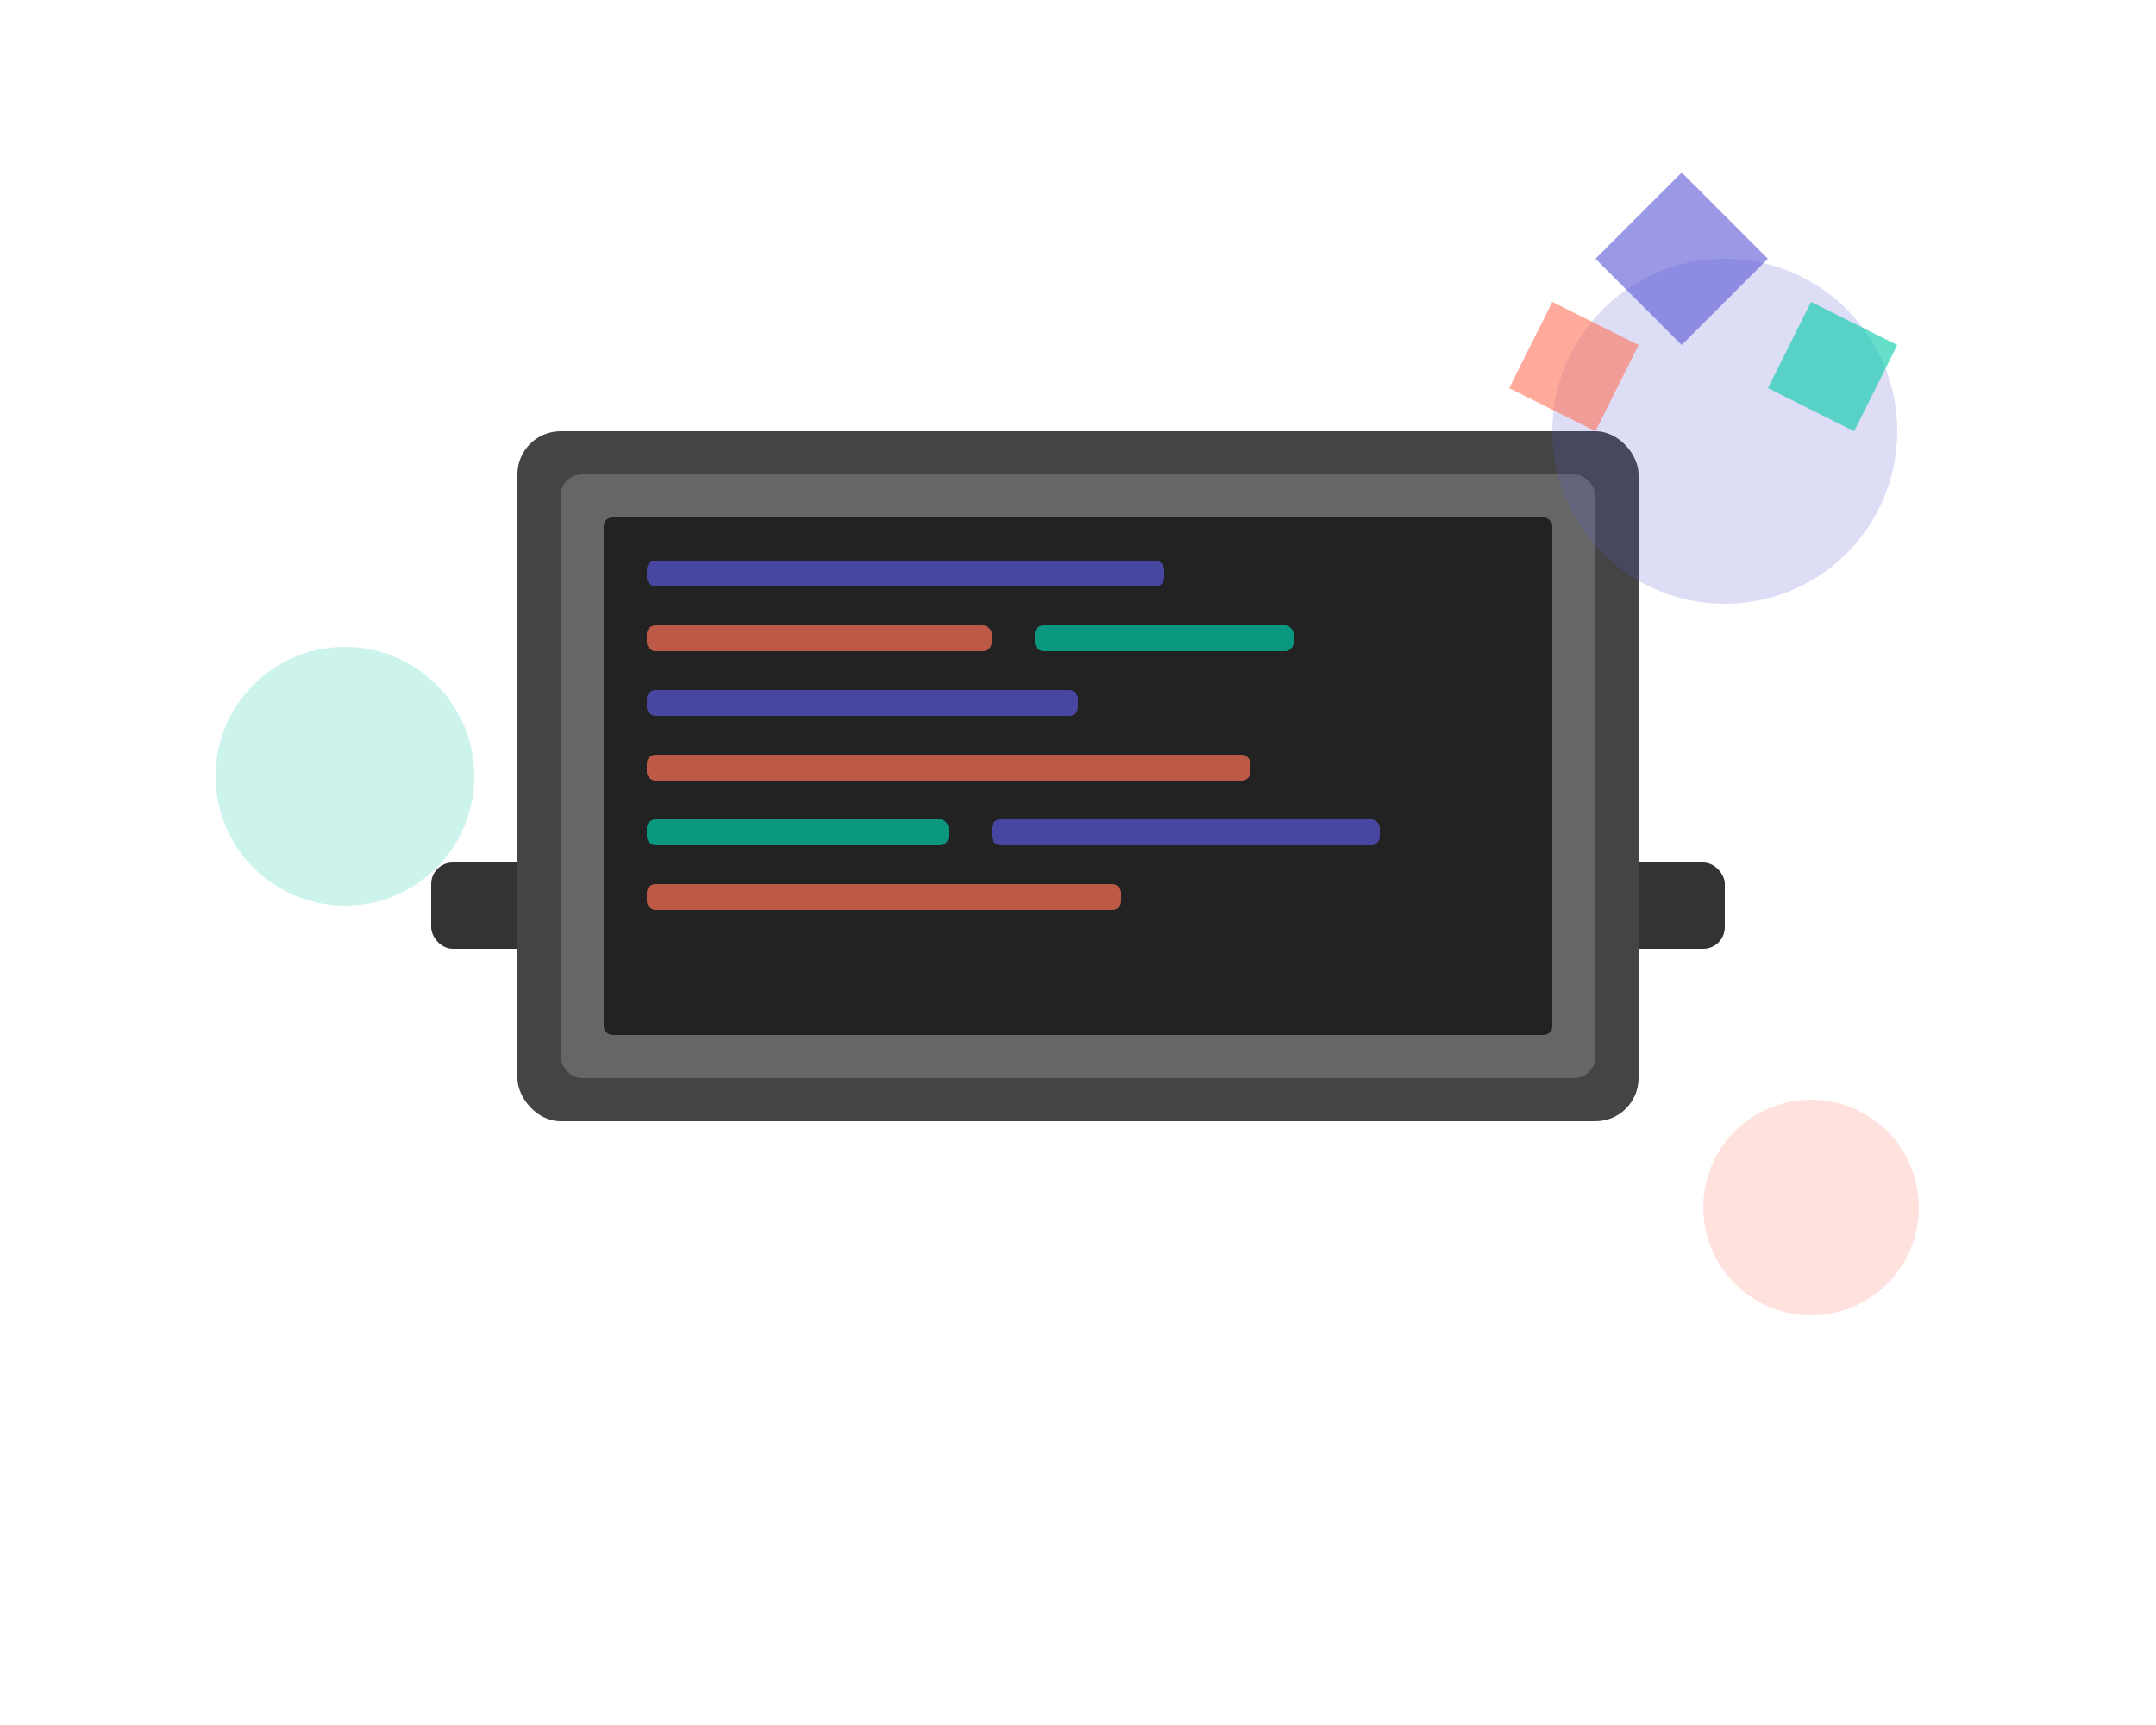 <?xml version="1.0" encoding="UTF-8"?>
<svg width="500" height="400" viewBox="0 0 500 400" fill="none" xmlns="http://www.w3.org/2000/svg">
  <!-- Laptop Base -->
  <rect x="100" y="200" width="300" height="20" rx="5" fill="#333"/>
  <rect x="120" y="100" width="260" height="160" rx="10" fill="#444"/>
  <rect x="130" y="110" width="240" height="140" rx="5" fill="#666"/>
  
  <!-- Screen Content - Code -->
  <rect x="140" y="120" width="220" height="120" rx="2" fill="#222"/>
  
  <!-- Code Lines -->
  <rect x="150" y="130" width="120" height="6" rx="2" fill="#5856D6" fill-opacity="0.7"/>
  <rect x="150" y="145" width="80" height="6" rx="2" fill="#FF7158" fill-opacity="0.7"/>
  <rect x="240" y="145" width="60" height="6" rx="2" fill="#00C9A7" fill-opacity="0.7"/>
  <rect x="150" y="160" width="100" height="6" rx="2" fill="#5856D6" fill-opacity="0.7"/>
  <rect x="150" y="175" width="140" height="6" rx="2" fill="#FF7158" fill-opacity="0.7"/>
  <rect x="150" y="190" width="70" height="6" rx="2" fill="#00C9A7" fill-opacity="0.7"/>
  <rect x="230" y="190" width="90" height="6" rx="2" fill="#5856D6" fill-opacity="0.7"/>
  <rect x="150" y="205" width="110" height="6" rx="2" fill="#FF7158" fill-opacity="0.7"/>
  
  <!-- Abstract Elements -->
  <circle cx="400" cy="100" r="40" fill="#5856D6" fill-opacity="0.2"/>
  <circle cx="80" cy="180" r="30" fill="#00C9A7" fill-opacity="0.2"/>
  <circle cx="420" cy="280" r="25" fill="#FF7158" fill-opacity="0.2"/>
  
  <!-- Creative Burst Text -->
  <path d="M370 60 L390 40 L410 60 L390 80 Z" fill="#5856D6" fill-opacity="0.6"/>
  <path d="M350 90 L360 70 L380 80 L370 100 Z" fill="#FF7158" fill-opacity="0.6"/>
  <path d="M410 90 L420 70 L440 80 L430 100 Z" fill="#00C9A7" fill-opacity="0.6"/>
</svg>
